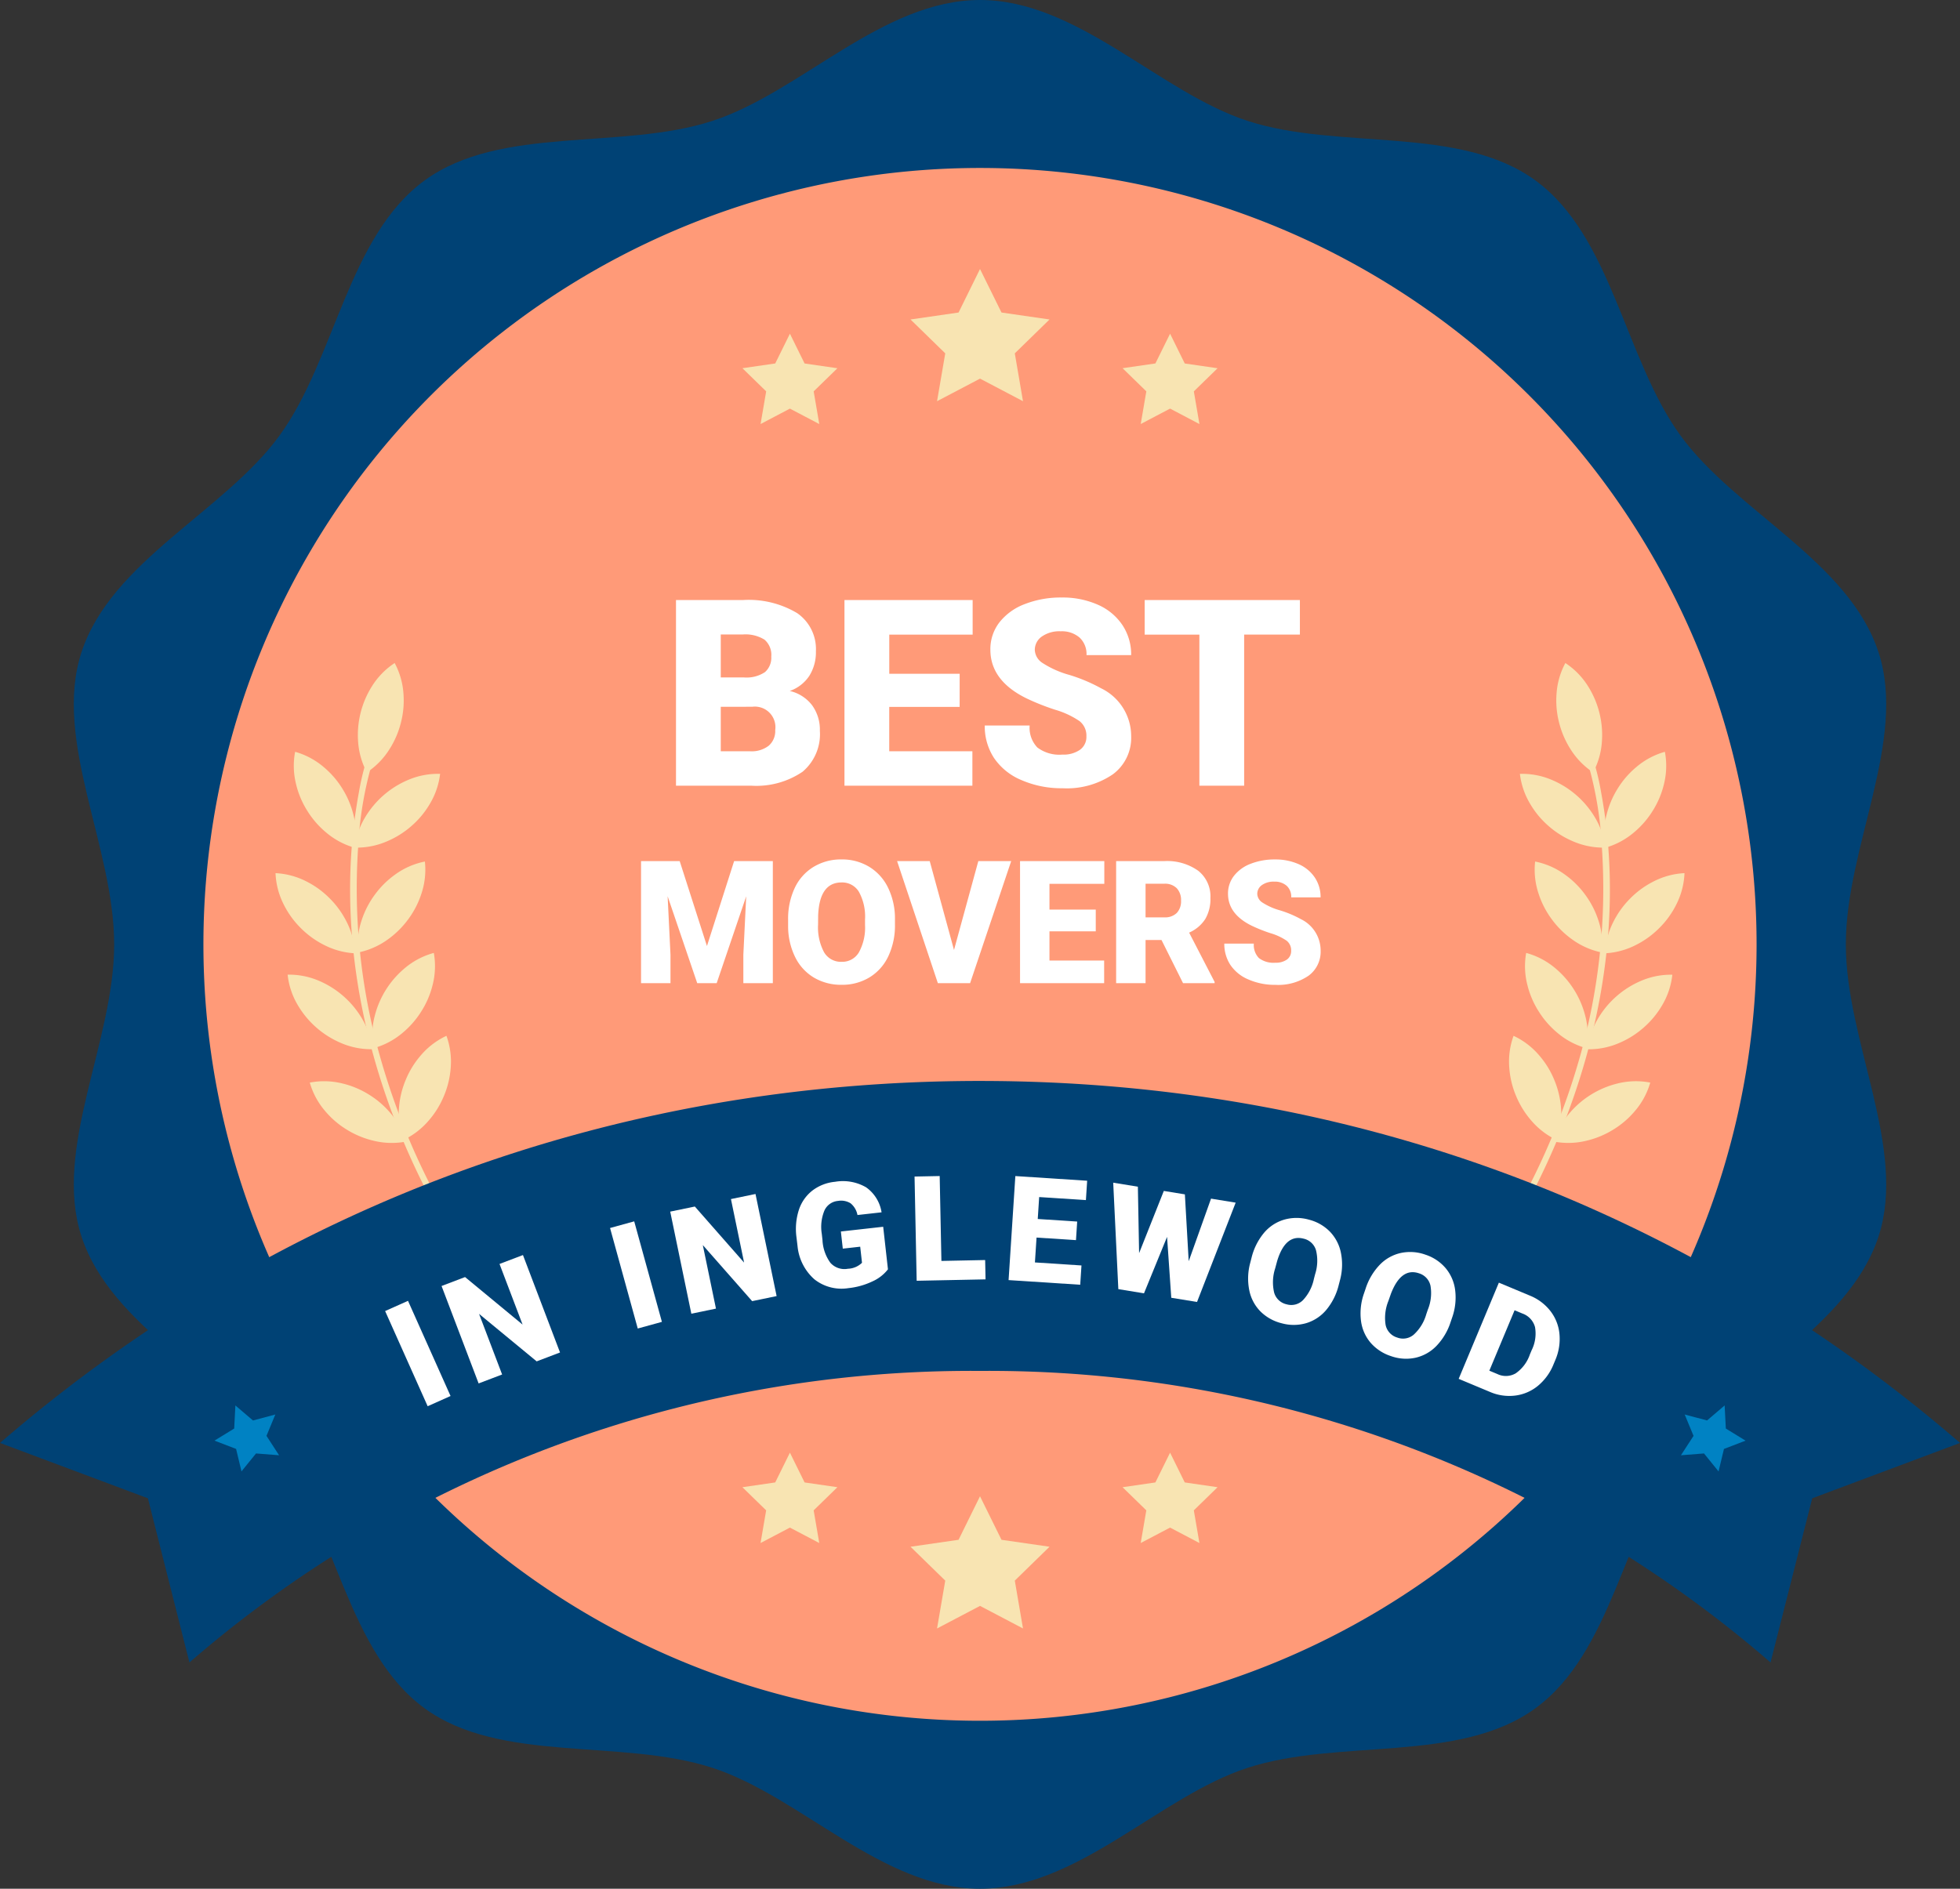 <svg xmlns="http://www.w3.org/2000/svg" width="197.474" height="190.337" viewBox="0 0 197.474 190.337">
  <rect x="0" y="0" width="197.474" height="190.337" fill="#333333" stroke="none"/>
  <g id="Group_1911" data-name="Group 1911" transform="translate(-32.215 -32.189)">
    <g id="Group_1912" data-name="Group 1912" transform="translate(32.215 32.189)">
      <g id="Group_1909" data-name="Group 1909">
        <g id="Group_1913" data-name="Group 1913">
          <path id="Path_4095" data-name="Path 4095" d="M129.663,222.526c-9.838,0-18.087-9.3-26.964-12.185-9.2-2.987-21.321-.414-28.98-5.987-7.735-5.63-9.006-17.99-14.634-25.725-5.574-7.658-16.968-12.657-19.956-21.857-2.883-8.876,3.3-19.577,3.3-29.415s-6.186-20.539-3.3-29.416c2.988-9.2,14.382-14.2,19.956-21.857,5.63-7.735,6.9-20.095,14.636-25.723,7.658-5.574,19.778-3,28.979-5.988,8.878-2.881,17.126-12.184,26.964-12.184s18.087,9.3,26.964,12.185c9.2,2.987,21.321.414,28.98,5.987,7.735,5.63,9.006,17.99,14.634,25.725,5.574,7.658,16.968,12.657,19.956,21.856,2.883,8.878-3.3,19.578-3.3,29.416s6.186,20.539,3.3,29.416c-2.988,9.2-14.382,14.2-19.956,21.857-5.629,7.735-6.9,20.095-14.636,25.723-7.658,5.574-19.778,3-28.979,5.988-8.878,2.881-17.126,12.184-26.964,12.184" transform="translate(-30.926 -32.189)" fill="#004275"/>
          <path id="Path_4096" data-name="Path 4096" d="M205.642,124.424A78.242,78.242,0,1,1,127.4,46.182a78.242,78.242,0,0,1,78.242,78.242" transform="translate(-28.663 -29.255)" fill="#ff9a78"/>
          <path id="Path_4097" data-name="Path 4097" d="M162.716,128.989a7.7,7.7,0,0,1-2.6-2,9.052,9.052,0,0,1-1.507-2.452,8.952,8.952,0,0,1-.679-2.8,7.627,7.627,0,0,1,.427-3.256,7.626,7.626,0,0,1,2.608,2,8.922,8.922,0,0,1,1.5,2.454,9.064,9.064,0,0,1,.674,2.8,7.717,7.717,0,0,1-.422,3.254" transform="translate(-5.864 -14.096)" fill="#f8e4b2"/>
          <path id="Path_4098" data-name="Path 4098" d="M161.653,128.353a7.693,7.693,0,0,1,1.565-2.883,9.238,9.238,0,0,1,4.843-2.981,7.634,7.634,0,0,1,3.282-.087,7.616,7.616,0,0,1-1.563,2.887,8.883,8.883,0,0,1-2.189,1.868,9.026,9.026,0,0,1-2.659,1.1,7.7,7.7,0,0,1-3.279.092" transform="translate(-5.077 -13.304)" fill="#f8e4b2"/>
          <path id="Path_4099" data-name="Path 4099" d="M165.431,121.181a7.7,7.7,0,0,1-2.9-1.524,9.052,9.052,0,0,1-1.9-2.16,8.926,8.926,0,0,1-1.144-2.639,7.612,7.612,0,0,1-.134-3.282,7.638,7.638,0,0,1,2.909,1.522,9.218,9.218,0,0,1,3.039,4.806,7.689,7.689,0,0,1,.139,3.278" transform="translate(-5.587 -15.545)" fill="#f8e4b2"/>
          <path id="Path_4100" data-name="Path 4100" d="M164.452,120.9A7.672,7.672,0,0,1,165.5,117.8a9.233,9.233,0,0,1,4.264-3.762,7.633,7.633,0,0,1,3.219-.646,7.614,7.614,0,0,1-1.048,3.112,8.965,8.965,0,0,1-1.839,2.214,9.064,9.064,0,0,1-2.433,1.539,7.689,7.689,0,0,1-3.216.65" transform="translate(-4.491 -15.165)" fill="#f8e4b2"/>
          <path id="Path_4101" data-name="Path 4101" d="M166.81,113.13a7.7,7.7,0,0,1-3-1.322,9.062,9.062,0,0,1-2.047-2.025,8.926,8.926,0,0,1-1.322-2.556,7.618,7.618,0,0,1-.358-3.264,7.614,7.614,0,0,1,3.007,1.319,8.955,8.955,0,0,1,2.042,2.029,9.057,9.057,0,0,1,1.319,2.558,7.706,7.706,0,0,1,.362,3.261" transform="translate(-5.417 -17.141)" fill="#f8e4b2"/>
          <path id="Path_4102" data-name="Path 4102" d="M165.9,113.01a7.7,7.7,0,0,1,.837-3.172,9.042,9.042,0,0,1,1.68-2.338,8.914,8.914,0,0,1,2.318-1.706,7.608,7.608,0,0,1,3.168-.864,7.633,7.633,0,0,1-.833,3.177,8.932,8.932,0,0,1-1.684,2.333,9.038,9.038,0,0,1-2.321,1.7,7.684,7.684,0,0,1-3.164.867" transform="translate(-4.187 -16.938)" fill="#f8e4b2"/>
          <path id="Path_4103" data-name="Path 4103" d="M167.416,104.091a7.685,7.685,0,0,1-3.223-.618,9.082,9.082,0,0,1-2.447-1.514,8.935,8.935,0,0,1-1.86-2.2,7.611,7.611,0,0,1-1.079-3.1,7.632,7.632,0,0,1,3.226.613,9.216,9.216,0,0,1,4.3,3.72,7.669,7.669,0,0,1,1.083,3.1" transform="translate(-5.674 -18.673)" fill="#f8e4b2"/>
          <path id="Path_4104" data-name="Path 4104" d="M165.952,104.486a7.7,7.7,0,0,1,.106-3.279,9.07,9.07,0,0,1,1.114-2.654,8.919,8.919,0,0,1,1.877-2.181,7.639,7.639,0,0,1,2.895-1.551,7.62,7.62,0,0,1-.1,3.283,8.942,8.942,0,0,1-1.119,2.652,9.071,9.071,0,0,1-1.882,2.177,7.7,7.7,0,0,1-2.89,1.553" transform="translate(-4.203 -19.058)" fill="#f8e4b2"/>
          <path id="Path_4105" data-name="Path 4105" d="M165.55,98.446a7.707,7.707,0,0,1-2.287-2.352,9.057,9.057,0,0,1-1.137-2.644,8.913,8.913,0,0,1-.267-2.866,7.615,7.615,0,0,1,.893-3.16,7.628,7.628,0,0,1,2.292,2.35,9.218,9.218,0,0,1,1.394,5.512,7.682,7.682,0,0,1-.887,3.158" transform="translate(-5.039 -20.608)" fill="#f8e4b2"/>
          <path id="Path_4106" data-name="Path 4106" d="M165.79,95.969a36.894,36.894,0,0,1,1.357,8.325,62.136,62.136,0,0,1-2.208,21.083,71.41,71.41,0,0,1-6.47,15.568.311.311,0,0,0,.54.31c7.1-12.746,10.757-28.017,8.055-42.539a24.8,24.8,0,0,0-.676-2.916c-.12-.381-.719-.214-.6.169" transform="translate(-5.754 -18.898)" fill="#f8e4b2"/>
          <path id="Path_4107" data-name="Path 4107" d="M65.873,128.989a7.708,7.708,0,0,0,2.6-2,9.052,9.052,0,0,0,1.507-2.452,8.952,8.952,0,0,0,.679-2.8,7.627,7.627,0,0,0-.427-3.256,7.626,7.626,0,0,0-2.608,2,8.922,8.922,0,0,0-1.5,2.454,9.03,9.03,0,0,0-.674,2.8,7.717,7.717,0,0,0,.422,3.254" transform="translate(-25.252 -14.096)" fill="#f8e4b2"/>
          <path id="Path_4108" data-name="Path 4108" d="M67.706,128.353a7.693,7.693,0,0,0-1.565-2.883,9.04,9.04,0,0,0-2.187-1.873A8.931,8.931,0,0,0,61.3,122.49a7.634,7.634,0,0,0-3.282-.087,7.6,7.6,0,0,0,1.563,2.887,8.884,8.884,0,0,0,2.189,1.868,9.013,9.013,0,0,0,2.659,1.1,7.7,7.7,0,0,0,3.279.092" transform="translate(-26.806 -13.304)" fill="#f8e4b2"/>
          <path id="Path_4109" data-name="Path 4109" d="M63.343,121.181a7.7,7.7,0,0,0,2.9-1.524,9.051,9.051,0,0,0,1.9-2.16,8.926,8.926,0,0,0,1.144-2.639,7.613,7.613,0,0,0,.134-3.282,7.638,7.638,0,0,0-2.909,1.522,9.218,9.218,0,0,0-3.039,4.806,7.689,7.689,0,0,0-.139,3.278" transform="translate(-25.713 -15.545)" fill="#f8e4b2"/>
          <path id="Path_4110" data-name="Path 4110" d="M64.706,120.9a7.672,7.672,0,0,0-1.052-3.106,9.233,9.233,0,0,0-4.264-3.762,7.633,7.633,0,0,0-3.219-.646,7.614,7.614,0,0,0,1.048,3.112,9.223,9.223,0,0,0,4.273,3.752,7.679,7.679,0,0,0,3.215.65" transform="translate(-27.192 -15.165)" fill="#f8e4b2"/>
          <path id="Path_4111" data-name="Path 4111" d="M62.05,113.13a7.7,7.7,0,0,0,3-1.322,9.062,9.062,0,0,0,2.047-2.025,8.927,8.927,0,0,0,1.322-2.556,7.618,7.618,0,0,0,.358-3.264,7.614,7.614,0,0,0-3.007,1.319,8.955,8.955,0,0,0-2.042,2.029,9.056,9.056,0,0,0-1.319,2.558,7.706,7.706,0,0,0-.362,3.261" transform="translate(-25.969 -17.141)" fill="#f8e4b2"/>
          <path id="Path_4112" data-name="Path 4112" d="M63.167,113.01a7.7,7.7,0,0,0-.837-3.172,9.042,9.042,0,0,0-1.68-2.338,8.914,8.914,0,0,0-2.318-1.706,7.608,7.608,0,0,0-3.168-.864A7.634,7.634,0,0,0,56,108.108a8.932,8.932,0,0,0,1.684,2.333,9.039,9.039,0,0,0,2.321,1.7,7.69,7.69,0,0,0,3.164.867" transform="translate(-27.404 -16.938)" fill="#f8e4b2"/>
          <path id="Path_4113" data-name="Path 4113" d="M61.755,104.091a7.685,7.685,0,0,0,3.223-.618,9.082,9.082,0,0,0,2.447-1.514,8.935,8.935,0,0,0,1.86-2.2,7.611,7.611,0,0,0,1.079-3.1,7.632,7.632,0,0,0-3.226.613,9.216,9.216,0,0,0-4.3,3.72,7.687,7.687,0,0,0-1.083,3.1" transform="translate(-26.022 -18.673)" fill="#f8e4b2"/>
          <path id="Path_4114" data-name="Path 4114" d="M62.811,104.486a7.7,7.7,0,0,0-.106-3.279,9.071,9.071,0,0,0-1.114-2.654,8.919,8.919,0,0,0-1.877-2.181,7.639,7.639,0,0,0-2.895-1.551,7.62,7.62,0,0,0,.1,3.283,8.91,8.91,0,0,0,1.119,2.652,9.044,9.044,0,0,0,1.882,2.177,7.7,7.7,0,0,0,2.89,1.553" transform="translate(-27.085 -19.058)" fill="#f8e4b2"/>
          <path id="Path_4115" data-name="Path 4115" d="M62.93,98.446a7.693,7.693,0,0,0,2.287-2.352,9.057,9.057,0,0,0,1.137-2.644,8.913,8.913,0,0,0,.267-2.866,7.614,7.614,0,0,0-.893-3.16,7.628,7.628,0,0,0-2.292,2.35,9.218,9.218,0,0,0-1.394,5.512,7.682,7.682,0,0,0,.887,3.158" transform="translate(-25.966 -20.608)" fill="#f8e4b2"/>
          <path id="Path_4116" data-name="Path 4116" d="M63.54,95.969a36.893,36.893,0,0,0-1.357,8.325,62.135,62.135,0,0,0,2.208,21.083,71.408,71.408,0,0,0,6.47,15.568.311.311,0,0,1-.54.31c-7.1-12.746-10.757-28.017-8.055-42.539a24.8,24.8,0,0,1,.676-2.916c.119-.381.717-.214.6.169" transform="translate(-26.101 -18.898)" fill="#f8e4b2"/>
          <path id="Path_4117" data-name="Path 4117" d="M130.968,122.242h-.03c-36.936.007-71.072,12.62-98.722,36.478l14.9,5.58L51.3,180.844a120.242,120.242,0,0,1,79.647-29.381A120.24,120.24,0,0,1,210.6,180.844l4.2-16.543,14.895-5.58c-27.649-23.858-61.787-36.471-98.721-36.478" transform="translate(-32.215 -13.309)" fill="#004275"/>
          <path id="Path_4118" data-name="Path 4118" d="M52.185,149.276l1.772,1.512,2.251-.6-.89,2.153,1.269,1.954-2.323-.181L52.8,155.922l-.544-2.266-2.176-.835,1.986-1.219Z" transform="translate(-28.47 -7.641)" fill="#0082c3"/>
          <path id="Path_4119" data-name="Path 4119" d="M176.622,149.276l-1.772,1.512-2.251-.6.89,2.153-1.269,1.954,2.324-.181,1.466,1.811.544-2.266,2.176-.835-1.986-1.219Z" transform="translate(-2.862 -7.641)" fill="#0082c3"/>
          <path id="Path_4120" data-name="Path 4120" d="M115.054,54.6l2.165,4.386,4.84.7-3.5,3.414.826,4.822-4.329-2.275-4.331,2.275.827-4.822-3.5-3.414,4.841-.7Z" transform="translate(-16.316 -27.491)" fill="#f8e4b2"/>
          <path id="Path_4121" data-name="Path 4121" d="M98.837,59.99l1.478,3,3.307.48L101.23,65.8l.565,3.293-2.958-1.554L95.88,69.092l.565-3.293-2.393-2.332,3.306-.48Z" transform="translate(-19.251 -26.36)" fill="#f8e4b2"/>
          <path id="Path_4122" data-name="Path 4122" d="M130.5,59.99l1.479,3,3.306.48L132.893,65.8l.565,3.293L130.5,67.537l-2.958,1.554.565-3.293-2.393-2.332,3.307-.48Z" transform="translate(-12.612 -26.36)" fill="#f8e4b2"/>
          <path id="Path_4123" data-name="Path 4123" d="M115.054,156.842l2.165,4.386,4.84.7-3.5,3.414.826,4.822-4.329-2.275-4.331,2.275.827-4.822-3.5-3.414,4.841-.7Z" transform="translate(-16.316 -6.055)" fill="#f8e4b2"/>
          <path id="Path_4124" data-name="Path 4124" d="M98.837,153.21l1.478,3,3.307.48-2.393,2.333.565,3.291-2.958-1.554-2.958,1.554.565-3.291-2.393-2.333,3.306-.48Z" transform="translate(-19.251 -6.816)" fill="#f8e4b2"/>
          <path id="Path_4125" data-name="Path 4125" d="M130.5,153.21l1.479,3,3.306.48-2.393,2.333.565,3.291-2.958-1.554-2.958,1.554.565-3.291-2.393-2.333,3.307-.48Z" transform="translate(-12.612 -6.816)" fill="#f8e4b2"/>
        </g>
      </g>
      <path id="Path_4139" data-name="Path 4139" d="M4.663-10.14,7.409-1.581l2.737-8.559h3.9v12.3H11.076V-.711l.287-5.88L8.389,2.161H6.429L3.447-6.6,3.734-.711V2.161H.768v-12.3Zm21.688,6.4a7.254,7.254,0,0,1-.667,3.185,4.933,4.933,0,0,1-1.9,2.133,5.282,5.282,0,0,1-2.8.748A5.356,5.356,0,0,1,18.2,1.608,4.925,4.925,0,0,1,16.3-.458a7.045,7.045,0,0,1-.714-3.084v-.693a7.286,7.286,0,0,1,.663-3.189,4.921,4.921,0,0,1,1.9-2.133,5.318,5.318,0,0,1,2.818-.752,5.267,5.267,0,0,1,2.788.743,5.01,5.01,0,0,1,1.905,2.116A7.077,7.077,0,0,1,26.351-4.3Zm-3.016-.515a5.173,5.173,0,0,0-.613-2.784,1.965,1.965,0,0,0-1.753-.95q-2.23,0-2.357,3.346l-.008.9a5.32,5.32,0,0,0,.6,2.78,1.962,1.962,0,0,0,1.783.972,1.938,1.938,0,0,0,1.732-.955,5.175,5.175,0,0,0,.617-2.746ZM32.3-1.184l2.45-8.956h3.312l-4.14,12.3H30.673l-4.106-12.3h3.287ZM46.582-3.06H41.918V-.12h5.509V2.161H38.953v-12.3h8.491v2.29H41.918v2.594h4.664Zm6.624.87H51.6V2.161H48.635v-12.3h4.841A5.4,5.4,0,0,1,56.9-9.17a3.289,3.289,0,0,1,1.234,2.743,3.994,3.994,0,0,1-.52,2.127,3.688,3.688,0,0,1-1.626,1.367l2.568,4.967v.127H55.377ZM51.6-4.471h1.876a1.684,1.684,0,0,0,1.272-.445,1.719,1.719,0,0,0,.427-1.241,1.739,1.739,0,0,0-.431-1.249,1.668,1.668,0,0,0-1.267-.453H51.6ZM66.268-1.108a1.218,1.218,0,0,0-.46-1.014,5.723,5.723,0,0,0-1.618-.752A15.523,15.523,0,0,1,62.3-3.626Q59.906-4.8,59.906-6.854a2.894,2.894,0,0,1,.6-1.8,3.853,3.853,0,0,1,1.686-1.217,6.559,6.559,0,0,1,2.45-.435,5.738,5.738,0,0,1,2.378.473A3.766,3.766,0,0,1,68.65-8.488a3.519,3.519,0,0,1,.583,2H66.276a1.487,1.487,0,0,0-.46-1.166A1.8,1.8,0,0,0,64.57-8.07a2.024,2.024,0,0,0-1.255.351,1.076,1.076,0,0,0-.46.891,1.083,1.083,0,0,0,.507.858,6.393,6.393,0,0,0,1.783.794,10.921,10.921,0,0,1,2.1.883,3.521,3.521,0,0,1,1.994,3.168,3,3,0,0,1-1.217,2.535,5.412,5.412,0,0,1-3.337.921,6.621,6.621,0,0,1-2.708-.536A4.083,4.083,0,0,1,60.147.324a3.83,3.83,0,0,1-.613-2.15h2.974a1.887,1.887,0,0,0,.511,1.457A2.416,2.416,0,0,0,64.679.1a1.909,1.909,0,0,0,1.162-.317A1.046,1.046,0,0,0,66.268-1.108Z" transform="translate(63.818 96.918)" fill="#fff"/>
      <path id="Path_4138" data-name="Path 4138" d="M1.168,3.287V-15.421h6.72A9.516,9.516,0,0,1,13.382-14.1a4.4,4.4,0,0,1,1.882,3.842,4.451,4.451,0,0,1-.668,2.48A3.893,3.893,0,0,1,12.63-6.26a3.943,3.943,0,0,1,2.249,1.439,4.184,4.184,0,0,1,.784,2.57A4.954,4.954,0,0,1,13.921,1.88,8.285,8.285,0,0,1,8.762,3.287Zm4.51-7.954V-.182H8.634A2.811,2.811,0,0,0,10.51-.741a1.956,1.956,0,0,0,.655-1.574A2.074,2.074,0,0,0,8.839-4.667Zm0-2.955H8.03a3.341,3.341,0,0,0,2.107-.541,1.921,1.921,0,0,0,.63-1.559,2.017,2.017,0,0,0-.681-1.708,3.645,3.645,0,0,0-2.2-.522H5.678ZM29.745-4.654H22.652V-.182H31.03V3.287H18.142V-15.421H31.056v3.482h-8.4v3.945h7.093ZM42.517-1.686a1.853,1.853,0,0,0-.7-1.542,8.7,8.7,0,0,0-2.461-1.144,23.607,23.607,0,0,1-2.878-1.144Q32.842-7.3,32.842-10.423a4.4,4.4,0,0,1,.906-2.743,5.859,5.859,0,0,1,2.563-1.85,9.976,9.976,0,0,1,3.726-.662,8.726,8.726,0,0,1,3.617.72,5.727,5.727,0,0,1,2.486,2.049,5.352,5.352,0,0,1,.887,3.039h-4.5a2.262,2.262,0,0,0-.7-1.773,2.73,2.73,0,0,0-1.9-.63,3.078,3.078,0,0,0-1.908.533,1.636,1.636,0,0,0-.7,1.356,1.647,1.647,0,0,0,.771,1.3,9.722,9.722,0,0,0,2.711,1.208A16.608,16.608,0,0,1,43.995-6.53a5.355,5.355,0,0,1,3.032,4.818,4.568,4.568,0,0,1-1.85,3.855,8.23,8.23,0,0,1-5.075,1.4,10.07,10.07,0,0,1-4.118-.816A6.209,6.209,0,0,1,33.208.492a5.826,5.826,0,0,1-.932-3.27H36.8a2.869,2.869,0,0,0,.777,2.216A3.674,3.674,0,0,0,40.1.152,2.9,2.9,0,0,0,41.868-.33,1.59,1.59,0,0,0,42.517-1.686Zm21.51-10.254H58.411V3.287H53.9V-11.939H48.389v-3.482H64.027Z" transform="translate(66.94 75.892)" fill="#fff"/>
      <path id="Path_4137" data-name="Path 4137" d="M2.525,10.505H0V0H2.525Z" transform="matrix(0.913, -0.408, 0.408, 0.913, 38.802, 132.122)" fill="#fff"/>
      <path id="Path_4136" data-name="Path 4136" d="M8.774,10.505H6.256L2.533,3.968v6.537H0V0H2.533L6.248,6.537V0H8.774Z" transform="translate(44.488 129.597) rotate(-20.823)" fill="#fff"/>
      <path id="Path_4135" data-name="Path 4135" transform="matrix(0.953, -0.302, 0.302, 0.953, 58.488, 135.654)" fill="#fff"/>
      <path id="Path_4134" data-name="Path 4134" d="M2.525,10.506H0V0H2.525Z" transform="translate(61.464 123.753) rotate(-15.402)" fill="#fff"/>
      <path id="Path_4133" data-name="Path 4133" d="M8.774,10.506H6.256L2.533,3.968v6.537H0V0H2.533L6.248,6.537V0H8.774Z" transform="translate(67.526 122.102) rotate(-11.687)" fill="#fff"/>
      <path id="Path_4132" data-name="Path 4132" d="M8.8,9.358A4.072,4.072,0,0,1,7.093,10.4a7.375,7.375,0,0,1-2.468.4,4.4,4.4,0,0,1-3.3-1.263A5.111,5.111,0,0,1,.007,6.025L0,5.116A6.269,6.269,0,0,1,.548,2.406,4.072,4.072,0,0,1,2.118.624,4.439,4.439,0,0,1,4.481,0,4.654,4.654,0,0,1,7.529.9,3.806,3.806,0,0,1,8.8,3.579H6.357a1.992,1.992,0,0,0-.563-1.255,1.816,1.816,0,0,0-1.227-.375A1.652,1.652,0,0,0,3.1,2.756a4.315,4.315,0,0,0-.527,2.309V5.7a4.224,4.224,0,0,0,.538,2.363,1.9,1.9,0,0,0,1.692.79,2.128,2.128,0,0,0,1.472-.44V6.782H4.51V5.043H8.8Z" transform="translate(79.677 119.594) rotate(-6.382)" fill="#fff"/>
      <path id="Path_4131" data-name="Path 4131" d="M2.533,8.557H6.941v1.948H0V0H2.533Z" transform="translate(92.143 118.567) rotate(-1.164)" fill="#fff"/>
      <path id="Path_4130" data-name="Path 4130" d="M6.515,6.046H2.533V8.557h4.7v1.948H0V0H7.251V1.955H2.533V4.17H6.515Z" transform="translate(102.298 118.519) rotate(3.717)" fill="#fff"/>
      <path id="Path_4129" data-name="Path 4129" d="M8.781,6.588,9.986,0H12.5l-2.23,10.505H7.641L6.234,4.517,4.856,10.505H2.237L0,0H2.518l1.2,6.588L5.166,0h2.15Z" transform="matrix(0.987, 0.161, -0.161, 0.987, 112.158, 119.185)" fill="#fff"/>
      <path id="Path_4128" data-name="Path 4128" d="M9.192,5.613a6.2,6.2,0,0,1-.57,2.72A4.213,4.213,0,0,1,7,10.156a4.51,4.51,0,0,1-2.392.639,4.574,4.574,0,0,1-2.381-.617A4.206,4.206,0,0,1,.61,8.413,6.017,6.017,0,0,1,0,5.779V5.188A6.222,6.222,0,0,1,.566,2.464,4.2,4.2,0,0,1,2.19.642,4.542,4.542,0,0,1,4.6,0,4.5,4.5,0,0,1,6.977.635,4.278,4.278,0,0,1,8.6,2.442,6.044,6.044,0,0,1,9.192,5.13Zm-2.576-.44A4.418,4.418,0,0,0,6.093,2.8a1.678,1.678,0,0,0-1.5-.812q-1.9,0-2.013,2.857l-.007.772a4.543,4.543,0,0,0,.512,2.374,1.675,1.675,0,0,0,1.522.83A1.655,1.655,0,0,0,6.09,8a4.419,4.419,0,0,0,.527-2.345Z" transform="translate(127.395 121.748) rotate(14.561)" fill="#fff"/>
      <path id="Path_4127" data-name="Path 4127" d="M9.192,5.614a6.2,6.2,0,0,1-.57,2.72A4.213,4.213,0,0,1,7,10.156a4.51,4.51,0,0,1-2.392.639,4.574,4.574,0,0,1-2.381-.617A4.206,4.206,0,0,1,.61,8.413,6.017,6.017,0,0,1,0,5.779V5.188A6.222,6.222,0,0,1,.566,2.464,4.2,4.2,0,0,1,2.19.642,4.542,4.542,0,0,1,4.6,0,4.5,4.5,0,0,1,6.977.635,4.278,4.278,0,0,1,8.6,2.442,6.044,6.044,0,0,1,9.192,5.13Zm-2.576-.44A4.418,4.418,0,0,0,6.093,2.8a1.678,1.678,0,0,0-1.5-.812q-1.9,0-2.013,2.857l-.007.772a4.544,4.544,0,0,0,.512,2.374,1.675,1.675,0,0,0,1.522.83A1.655,1.655,0,0,0,6.09,8a4.42,4.42,0,0,0,.527-2.345Z" transform="translate(139.262 124.956) rotate(18.831)" fill="#fff"/>
      <path id="Path_4126" data-name="Path 4126" d="M0,10.505V0H3.384a4.978,4.978,0,0,1,2.5.631A4.438,4.438,0,0,1,7.623,2.414a5.381,5.381,0,0,1,.631,2.579v.483a5.412,5.412,0,0,1-.61,2.587A4.457,4.457,0,0,1,5.927,9.852a4.868,4.868,0,0,1-2.471.653Zm2.533-8.55v6.6h.88a1.97,1.97,0,0,0,1.674-.776,3.8,3.8,0,0,0,.584-2.305V5.022a3.77,3.77,0,0,0-.584-2.294,2,2,0,0,0-1.7-.772Z" transform="translate(151.014 129.261) rotate(22.672)" fill="#fff"/>
    </g>
  </g>
</svg>
